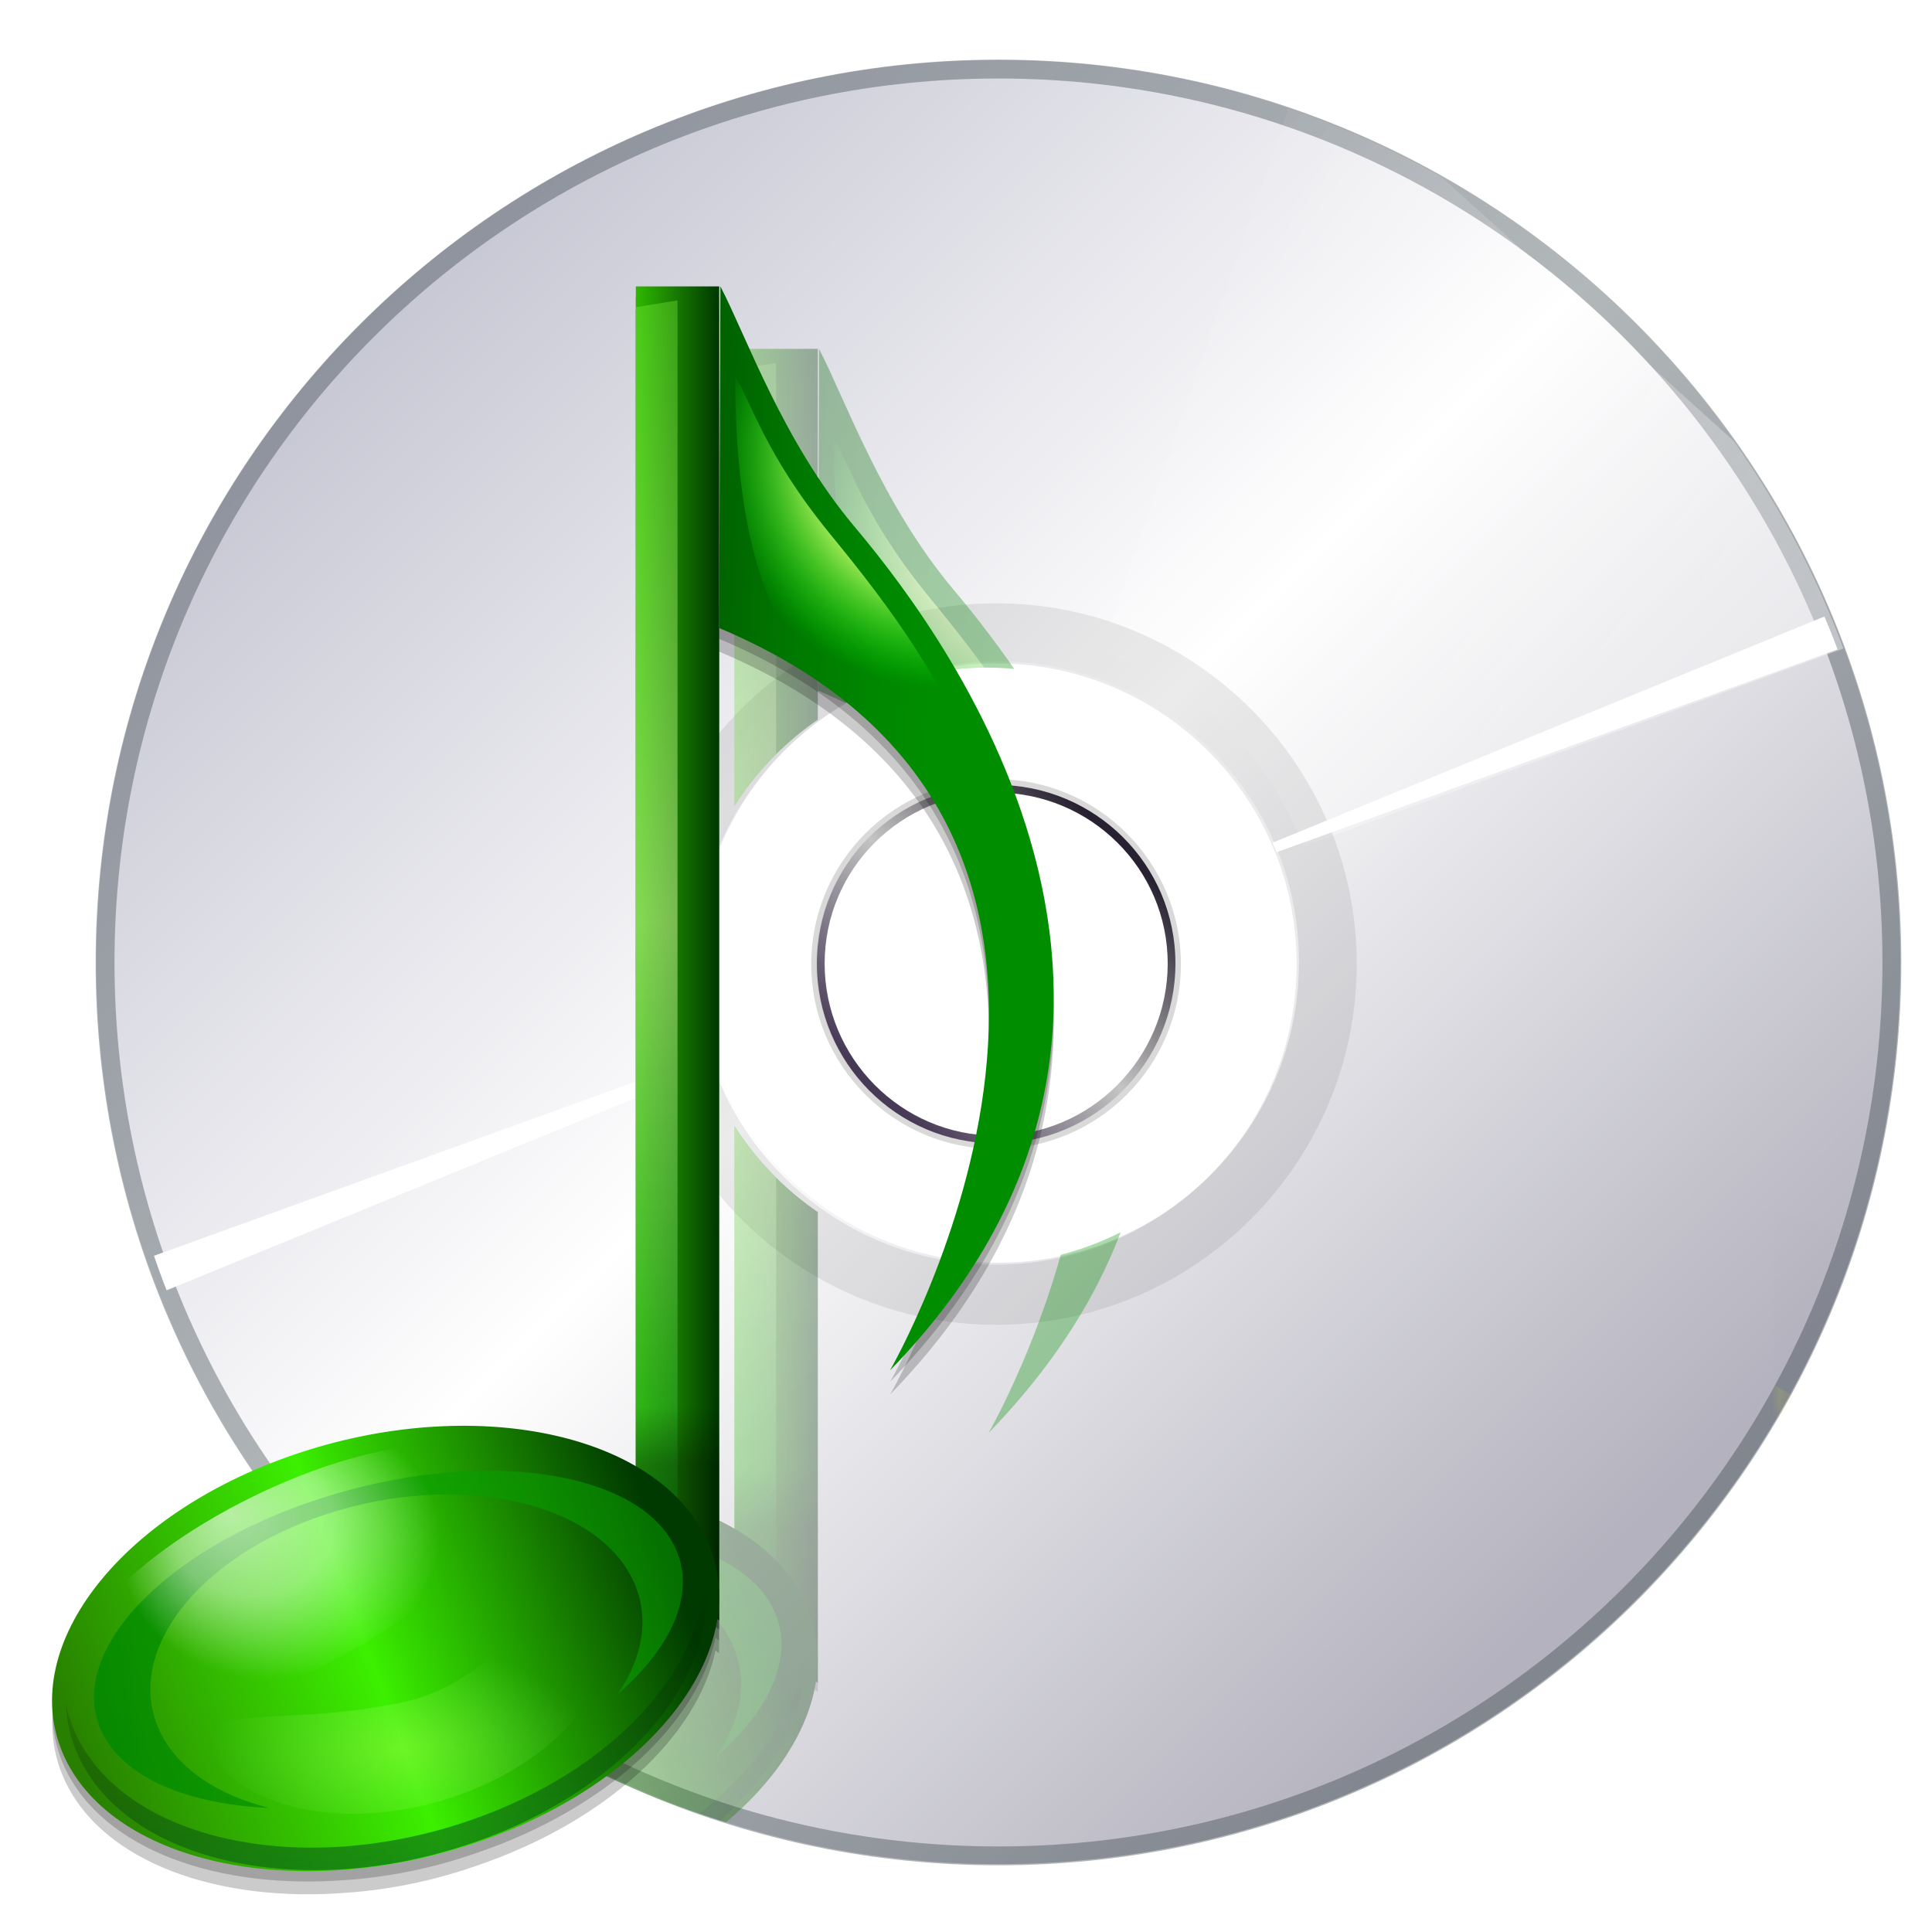 <?xml version="1.0" encoding="UTF-8" standalone="no"?>
<!-- Generator: Adobe Illustrator 12.0.0, SVG Export Plug-In . SVG Version: 6.00 Build 51448)  -->

<svg
   xmlns:ns="http://ns.adobe.com/SaveForWeb/1.0/"
   xmlns:dc="http://purl.org/dc/elements/1.1/"
   xmlns:cc="http://creativecommons.org/ns#"
   xmlns:rdf="http://www.w3.org/1999/02/22-rdf-syntax-ns#"
   xmlns:svg="http://www.w3.org/2000/svg"
   xmlns="http://www.w3.org/2000/svg"
   xmlns:xlink="http://www.w3.org/1999/xlink"
   xmlns:sodipodi="http://sodipodi.sourceforge.net/DTD/sodipodi-0.dtd"
   xmlns:inkscape="http://www.inkscape.org/namespaces/inkscape"
   version="1.0"
   id="Livello_1"
   width="128"
   height="128"
   viewBox="100.873 -104.477 263.043 263.042"
   overflow="visible"
   enable-background="new 100.873 -104.477 263.043 263.042"
   xml:space="preserve"
   sodipodi:version="0.32"
   inkscape:version="0.47pre3 r22311"
   sodipodi:docname="media-optical-audio.svgz"
   inkscape:output_extension="org.inkscape.output.svgz.inkscape"
   style="overflow:visible"
   inkscape:export-filename="/home/pinheiro/pics/oxygen-icons/scalable/devices/media-optical-audio.png"
   inkscape:export-xdpi="45"
   inkscape:export-ydpi="45"><defs
   id="defs82"><radialGradient
     gradientUnits="userSpaceOnUse"
     r="120"
     cy="27.301"
     cx="232.5"
     id="radialGradient2810">
	<stop
   id="stop2812"
   style="stop-color:#c2c2d0;stop-opacity:1;"
   offset="0" /><stop
   offset="0.5"
   style="stop-color:#ffffff;stop-opacity:1;"
   id="stop2816" />
	<stop
   id="stop2820"
   style="stop-color:#b3b2be;stop-opacity:1;"
   offset="1" />
</radialGradient><filter
     id="filter6448"
     inkscape:collect="always"><feGaussianBlur
       id="feGaussianBlur6450"
       stdDeviation="0.37"
       inkscape:collect="always" /></filter><linearGradient
     y2="49"
     x2="48.117"
     y1="49"
     x1="40.117"
     gradientTransform="matrix(0.485,0,0,0.631,44.549,20)"
     gradientUnits="userSpaceOnUse"
     id="linearGradient3914"
     xlink:href="#radialGradient4397"
     inkscape:collect="always" /><linearGradient
     y2="19.95"
     x2="52.913"
     y1="8.616"
     x1="62.246"
     gradientUnits="userSpaceOnUse"
     id="XMLID_13_"><stop
       id="stop88"
       style="stop-color:#000000;stop-opacity:1;"
       offset="0" /><stop
       id="stop104"
       style="stop-color:#000000;stop-opacity:0;"
       offset="1" /></linearGradient><linearGradient
     y2="49"
     x2="48.117"
     y1="49"
     x1="40.117"
     gradientUnits="userSpaceOnUse"
     id="linearGradient4683"><stop
       id="stop16"
       style="stop-color:#008e00;stop-opacity:1;"
       offset="0" /><stop
       id="stop18"
       style="stop-color:#008700"
       offset="0.229" /><stop
       id="stop20"
       style="stop-color:#007800"
       offset="0.513" /><stop
       id="stop22"
       style="stop-color:#005F00"
       offset="0.823" /><stop
       id="stop24"
       style="stop-color:#004D00"
       offset="1" /></linearGradient><linearGradient
     id="linearGradient4390"><stop
       id="stop4392"
       offset="0"
       style="stop-color:#00a208;stop-opacity:1;" /><stop
       style="stop-color:#dfffa8;stop-opacity:1;"
       offset="0.5"
       id="stop4398" /><stop
       id="stop4394"
       offset="1"
       style="stop-color:#8aff47;stop-opacity:0.633;" /></linearGradient><filter
     id="filter5551"
     height="1.025"
     y="-0.012"
     width="2.118"
     x="-0.559"
     inkscape:collect="always"><feGaussianBlur
       id="feGaussianBlur5553"
       stdDeviation="0.466"
       inkscape:collect="always" /></filter><radialGradient
     style="fill-opacity:1.0;fill:url(#linearGradient6728)"
     gradientUnits="userSpaceOnUse"
     r="25.195"
     cy="100"
     cx="23.784"
     id="XMLID_10_"><stop
       id="stop35"
       style="stop-color:#287f00;stop-opacity:1;"
       offset="0" /><stop
       offset="0.5"
       style="stop-color:#3cf000;stop-opacity:1;"
       id="stop9094" /><stop
       id="stop43"
       style="stop-color:#003a00;stop-opacity:1;"
       offset="1" /></radialGradient><linearGradient
     id="linearGradient4540"><stop
       id="stop4542"
       offset="0"
       style="stop-color:#008800;stop-opacity:1;" /><stop
       id="stop4544"
       offset="1"
       style="stop-color:#0aa800;stop-opacity:0.608;" /></linearGradient><filter
     id="filter6116"
     height="1.355"
     y="-0.178"
     width="1.245"
     x="-0.123"
     inkscape:collect="always"><feGaussianBlur
       id="feGaussianBlur6118"
       stdDeviation="2.037"
       inkscape:collect="always" /></filter><radialGradient
     id="radialGradient4531"
     cx="19.784"
     cy="94"
     r="14"
     fx="17.117"
     fy="88.667"
     gradientUnits="userSpaceOnUse"><stop
       offset="0"
       style="stop-color:#ffffff;stop-opacity:1;"
       id="stop4533" /><stop
       id="stop4537"
       style="stop-color:#ffffff;stop-opacity:0.709;"
       offset="0.5" /><stop
       offset="1"
       style="stop-color:#ffffff;stop-opacity:0;"
       id="stop4535" /></radialGradient><filter
     id="filter5558"
     inkscape:collect="always"><feGaussianBlur
       id="feGaussianBlur5560"
       stdDeviation="0.61"
       inkscape:collect="always" /></filter><linearGradient
     id="linearGradient2848"><stop
       id="stop2850"
       offset="0"
       style="stop-color:#c3ff6a;stop-opacity:1;" /><stop
       id="stop2852"
       offset="1"
       style="stop-color:#a6ff88;stop-opacity:0;" /></linearGradient><filter
     id="filter2844"
     height="1.278"
     y="-0.139"
     width="1.147"
     x="-0.073"
     inkscape:collect="always"><feGaussianBlur
       id="feGaussianBlur2846"
       stdDeviation="0.732"
       inkscape:collect="always" /></filter><linearGradient
     id="linearGradient5332"
     gradientUnits="userSpaceOnUse"
     x1="62.246"
     y1="8.616"
     x2="52.913"
     y2="19.95"><stop
       offset="0"
       style="stop-color:#000000;stop-opacity:0;"
       id="stop5334" /><stop
       offset="1"
       style="stop-color:#07631a;stop-opacity:1;"
       id="stop5336" /></linearGradient><filter
     id="filter3619"
     inkscape:collect="always"><feGaussianBlur
       id="feGaussianBlur3621"
       stdDeviation="0.699"
       inkscape:collect="always" /></filter><radialGradient
     id="radialGradient4397"
     cx="23.784"
     cy="100"
     r="25.195"
     gradientUnits="userSpaceOnUse"
     style="fill-opacity:1.0;fill:url(#linearGradient6728)"><stop
       id="stop4401"
       style="stop-color:#2eb800;stop-opacity:1;"
       offset="0" /><stop
       offset="1"
       style="stop-color:#003a00;stop-opacity:1;"
       id="stop4403" /></radialGradient><radialGradient
     gradientUnits="userSpaceOnUse"
     id="XMLID_14_"
     r="26.416"
     cy="18.09"
     cx="54.212"><stop
       id="stop74"
       offset="0.331"
       style="stop-color:#f0ff80;stop-opacity:1" /><stop
       id="stop3926"
       offset="0.674"
       style="stop-color:#00ff00;stop-opacity:0;" /></radialGradient><linearGradient
     gradientTransform="matrix(0.674,0,0,0.688,42.397,15.074)"
     y2="31.296"
     x2="32.584"
     y1="32.58"
     x1="54.103"
     gradientUnits="userSpaceOnUse"
     id="linearGradient3894"
     xlink:href="#linearGradient4683"
     inkscape:collect="always" /><linearGradient
     inkscape:collect="always"
     xlink:href="#linearGradient4390"
     id="linearGradient4846"
     gradientUnits="userSpaceOnUse"
     x1="44.143"
     y1="3.493"
     x2="44.143"
     y2="94.157" /><linearGradient
     inkscape:collect="always"
     xlink:href="#XMLID_13_"
     id="linearGradient4848"
     gradientUnits="userSpaceOnUse"
     gradientTransform="matrix(0.5,0,0,0.599,43.941,23.614)"
     x1="44.117"
     y1="88.249"
     x2="44.117"
     y2="83.653" /><linearGradient
     inkscape:collect="always"
     xlink:href="#XMLID_10_"
     id="linearGradient4850"
     gradientUnits="userSpaceOnUse"
     gradientTransform="matrix(0.643,0,0,0.543,37.044,32.23)"
     x1="0.117"
     y1="101"
     x2="43.927"
     y2="92.5" /><linearGradient
     inkscape:collect="always"
     xlink:href="#linearGradient4540"
     id="linearGradient4852"
     gradientUnits="userSpaceOnUse"
     x1="3.989"
     y1="100.013"
     x2="43.874"
     y2="100.013" /><radialGradient
     inkscape:collect="always"
     xlink:href="#radialGradient4531"
     id="radialGradient4854"
     gradientUnits="userSpaceOnUse"
     gradientTransform="matrix(0.686,-0.279,0.261,0.683,-0.067,33.863)"
     cx="22.502"
     cy="91.357"
     fx="19.835"
     fy="86.024"
     r="14" /><radialGradient
     inkscape:collect="always"
     xlink:href="#linearGradient2848"
     id="radialGradient4856"
     gradientUnits="userSpaceOnUse"
     gradientTransform="matrix(1,-0.026,0.014,0.527,18.168,52.583)"
     cx="27.127"
     cy="113.894"
     fx="27.127"
     fy="113.894"
     r="11.99" /><linearGradient
     inkscape:collect="always"
     xlink:href="#linearGradient5332"
     id="linearGradient4858"
     gradientUnits="userSpaceOnUse"
     gradientTransform="matrix(1,0,0,-1,39.758,128)"
     x1="22.025"
     y1="29.212"
     x2="21.786"
     y2="7.973" /><radialGradient
     inkscape:collect="always"
     xlink:href="#XMLID_14_"
     id="radialGradient4860"
     gradientUnits="userSpaceOnUse"
     gradientTransform="matrix(0.624,0,0,0.624,45.032,16.88)"
     cx="54.212"
     cy="18.09"
     r="26.416" /><filter
     inkscape:collect="always"
     id="filter3736"><feGaussianBlur
       inkscape:collect="always"
       stdDeviation="0.949"
       id="feGaussianBlur3738" /></filter><filter
     inkscape:collect="always"
     id="filter3740"><feGaussianBlur
       inkscape:collect="always"
       stdDeviation="0.949"
       id="feGaussianBlur3742" /></filter><clipPath
     clipPathUnits="userSpaceOnUse"
     id="clipPath3750"><path
       style="fill:url(#linearGradient3754);fill-opacity:1"
       id="path3752"
       d="m 232.394,-96.257 c -68.097,0 -123.301,55.204 -123.301,123.301 0,68.097 55.204,123.301 123.301,123.301 68.097,0 123.301,-55.205 123.301,-123.301 0,-68.096 -55.204,-123.301 -123.301,-123.301 z m 0,164.402 c -22.699,0 -41.1,-18.402 -41.1,-41.1 0,-22.699 18.402,-41.1 41.1,-41.1 22.7,0 41.1,18.402 41.1,41.1 0,22.699 -18.401,41.1 -41.1,41.1 z" /></clipPath><linearGradient
     inkscape:collect="always"
     xlink:href="#radialGradient2810"
     id="linearGradient3754"
     gradientUnits="userSpaceOnUse"
     gradientTransform="translate(0,41.1)"
     x1="137.816"
     y1="-108.635"
     x2="314.595"
     y2="68.144" /><filter
     height="1.563"
     y="-0.281"
     width="1.279"
     x="-0.139"
     id="filter4330"
     inkscape:collect="always"><feGaussianBlur
       id="feGaussianBlur4332"
       stdDeviation="3.48"
       inkscape:collect="always" /></filter><filter
     id="filter4236"
     inkscape:collect="always"><feGaussianBlur
       id="feGaussianBlur4238"
       stdDeviation="0.479"
       inkscape:collect="always" /></filter><filter
     id="filter4171"
     inkscape:collect="always"><feGaussianBlur
       id="feGaussianBlur4173"
       stdDeviation="0.843"
       inkscape:collect="always" /></filter><filter
     id="filter4155"
     inkscape:collect="always"><feGaussianBlur
       id="feGaussianBlur4157"
       stdDeviation="0.928"
       inkscape:collect="always" /></filter><mask
     id="mask3853"
     maskUnits="userSpaceOnUse"><path
       id="path3855"
       d="m -115.097,-75.001 c -56.832,0 -102.88,46.112 -102.88,102.944 0,56.832 46.047,102.88 102.88,102.88 56.832,0 102.944,-46.047 102.944,-102.88 0,-56.832 -46.112,-102.944 -102.944,-102.944 z m 0,68.586 c 18.953,0 34.357,15.405 34.357,34.357 0,18.953 -15.405,34.293 -34.357,34.293 -18.953,0 -34.293,-15.34 -34.293,-34.293 0,-18.953 15.34,-34.357 34.293,-34.357 z"
       style="fill:url(#radialGradient3857);fill-opacity:1;stroke:none" /></mask><radialGradient
     r="102.912"
     fy="89.562"
     fx="-79.102"
     cy="27.911"
     cx="-115.065"
     gradientTransform="translate(0,2.5765196e-6)"
     gradientUnits="userSpaceOnUse"
     id="radialGradient3857"
     xlink:href="#linearGradient3796"
     inkscape:collect="always" /><filter
     id="filter3748"
     inkscape:collect="always"><feGaussianBlur
       id="feGaussianBlur3750"
       stdDeviation="1.416"
       inkscape:collect="always" /></filter><filter
     height="1.261"
     y="-0.13"
     width="1.163"
     x="-0.082"
     id="filter3732"
     inkscape:collect="always"><feGaussianBlur
       id="feGaussianBlur3734"
       stdDeviation="2.343"
       inkscape:collect="always" /></filter><filter
     id="filter5172-3"
     inkscape:collect="always"><feGaussianBlur
       id="feGaussianBlur5174-1"
       stdDeviation="2.441"
       inkscape:collect="always" /></filter><filter
     id="filter4199-8"
     inkscape:collect="always"><feGaussianBlur
       id="feGaussianBlur4201-4"
       stdDeviation="2.448"
       inkscape:collect="always" /></filter><linearGradient
     y2="1.588"
     x2="201.857"
     y1="53.012"
     x1="263.143"
     gradientTransform="matrix(0.966,0,0,0.967,580.094,1.686)"
     gradientUnits="userSpaceOnUse"
     id="linearGradient2857-3"
     xlink:href="#XMLID_16_-4"
     inkscape:collect="always" /><linearGradient
     y2="10.338"
     x2="215.537"
     y1="44.263"
     x1="249.462"
     gradientTransform="matrix(1.046,0,0,1.046,581.805,1.18)"
     gradientUnits="userSpaceOnUse"
     id="linearGradient2839-4"
     xlink:href="#XMLID_15_-4"
     inkscape:collect="always" /><linearGradient
     id="linearGradient2797-3"><stop
       id="stop2799-7"
       offset="0"
       style="stop-color:#ffffff;stop-opacity:1;" /><stop
       id="stop2801-4"
       offset="1"
       style="stop-color:#ffffff;stop-opacity:0;" /></linearGradient><linearGradient
     id="linearGradient3667"><stop
       id="stop3669"
       offset="0"
       style="stop-color:#473a56;stop-opacity:1;" /><stop
       style="stop-color:#c4c4c4;stop-opacity:1;"
       offset="0.5"
       id="stop3675" /><stop
       id="stop3671"
       offset="1"
       style="stop-color:#282131;stop-opacity:1;" /></linearGradient><linearGradient
     id="linearGradient3796"><stop
       id="stop3798"
       offset="0"
       style="stop-color:#ffffff;stop-opacity:1;" /><stop
       id="stop3800"
       offset="1"
       style="stop-color:#ffffff;stop-opacity:0.661;" /></linearGradient><linearGradient
     id="linearGradient4240"><stop
       id="stop4242"
       offset="0"
       style="stop-color:#ee00dd;stop-opacity:1;" /><stop
       style="stop-color:#aaee00;stop-opacity:1;"
       offset="0.5"
       id="stop4248" /><stop
       id="stop4244"
       offset="1"
       style="stop-color:#8d0083;stop-opacity:1;" /></linearGradient><linearGradient
     id="linearGradient4250"><stop
       id="stop4252"
       offset="0"
       style="stop-color:#00e0e0;stop-opacity:1;" /><stop
       style="stop-color:#e0d800;stop-opacity:1;"
       offset="0.5"
       id="stop4258" /><stop
       id="stop4260"
       offset="0.75"
       style="stop-color:#00dcd1;stop-opacity:1;" /><stop
       id="stop4254"
       offset="1"
       style="stop-color:#e000b4;stop-opacity:1;" /></linearGradient><filter
     inkscape:collect="always"
     id="filter5730"
     x="-0.084"
     width="1.168"
     y="-0.105"
     height="1.209"><feGaussianBlur
       inkscape:collect="always"
       stdDeviation="2.628"
       id="feGaussianBlur5732" /></filter><filter
     inkscape:collect="always"
     id="filter5734"><feGaussianBlur
       inkscape:collect="always"
       stdDeviation="1.521"
       id="feGaussianBlur5736" /></filter><linearGradient
     inkscape:collect="always"
     xlink:href="#radialGradient2810"
     id="linearGradient5942"
     gradientUnits="userSpaceOnUse"
     gradientTransform="matrix(1.448,0,0,1.448,223.282,27.809)"
     x1="137.816"
     y1="-108.635"
     x2="314.595"
     y2="68.144" /><linearGradient
     inkscape:collect="always"
     xlink:href="#linearGradient2797-3"
     id="linearGradient5944"
     gradientUnits="userSpaceOnUse"
     x1="109.967"
     y1="88.016"
     x2="232"
     y2="88.016" /><linearGradient
     inkscape:collect="always"
     xlink:href="#linearGradient2797-3"
     id="linearGradient5946"
     gradientUnits="userSpaceOnUse"
     x1="356.386"
     y1="27"
     x2="232"
     y2="-65.195" /><linearGradient
     inkscape:collect="always"
     xlink:href="#linearGradient2797-3"
     id="linearGradient5948"
     gradientUnits="userSpaceOnUse"
     x1="356.386"
     y1="27"
     x2="232"
     y2="-65.195" /><linearGradient
     inkscape:collect="always"
     xlink:href="#linearGradient4240"
     id="linearGradient5952"
     gradientUnits="userSpaceOnUse"
     x1="-123.724"
     y1="54.821"
     x2="-120.189"
     y2="49.727" /><linearGradient
     inkscape:collect="always"
     xlink:href="#linearGradient4250"
     id="linearGradient5954"
     gradientUnits="userSpaceOnUse"
     x1="-127.2"
     y1="58.165"
     x2="-122.627"
     y2="53.25" /><linearGradient
     inkscape:collect="always"
     xlink:href="#radialGradient4397"
     id="linearGradient5975"
     gradientUnits="userSpaceOnUse"
     gradientTransform="matrix(0.485,0,0,0.631,44.549,20)"
     x1="40.117"
     y1="49"
     x2="48.117"
     y2="49" /><linearGradient
     inkscape:collect="always"
     xlink:href="#linearGradient4390"
     id="linearGradient5977"
     gradientUnits="userSpaceOnUse"
     x1="44.143"
     y1="3.493"
     x2="44.143"
     y2="94.157" /><linearGradient
     inkscape:collect="always"
     xlink:href="#XMLID_13_"
     id="linearGradient5979"
     gradientUnits="userSpaceOnUse"
     gradientTransform="matrix(0.5,0,0,0.599,43.941,23.614)"
     x1="44.117"
     y1="88.249"
     x2="44.117"
     y2="83.653" /><linearGradient
     inkscape:collect="always"
     xlink:href="#XMLID_10_"
     id="linearGradient5981"
     gradientUnits="userSpaceOnUse"
     gradientTransform="matrix(0.643,0,0,0.543,37.044,32.23)"
     x1="0.117"
     y1="101"
     x2="43.927"
     y2="92.5" /><linearGradient
     inkscape:collect="always"
     xlink:href="#linearGradient4540"
     id="linearGradient5983"
     gradientUnits="userSpaceOnUse"
     x1="3.989"
     y1="100.013"
     x2="43.874"
     y2="100.013" /><radialGradient
     inkscape:collect="always"
     xlink:href="#radialGradient4531"
     id="radialGradient5985"
     gradientUnits="userSpaceOnUse"
     gradientTransform="matrix(0.686,-0.279,0.261,0.683,-0.067,33.863)"
     cx="22.502"
     cy="91.357"
     fx="19.835"
     fy="86.024"
     r="14" /><radialGradient
     inkscape:collect="always"
     xlink:href="#linearGradient2848"
     id="radialGradient5987"
     gradientUnits="userSpaceOnUse"
     gradientTransform="matrix(1,-0.026,0.014,0.527,18.168,52.583)"
     cx="27.127"
     cy="113.894"
     fx="27.127"
     fy="113.894"
     r="11.99" /><linearGradient
     inkscape:collect="always"
     xlink:href="#linearGradient5332"
     id="linearGradient5989"
     gradientUnits="userSpaceOnUse"
     gradientTransform="matrix(1,0,0,-1,39.758,128)"
     x1="22.025"
     y1="29.212"
     x2="21.786"
     y2="7.973" /><linearGradient
     inkscape:collect="always"
     xlink:href="#linearGradient4683"
     id="linearGradient5991"
     gradientUnits="userSpaceOnUse"
     gradientTransform="matrix(0.674,0,0,0.688,42.397,15.074)"
     x1="54.103"
     y1="32.58"
     x2="32.584"
     y2="31.296" /><radialGradient
     inkscape:collect="always"
     xlink:href="#XMLID_14_"
     id="radialGradient5993"
     gradientUnits="userSpaceOnUse"
     gradientTransform="matrix(0.624,0,0,0.624,45.032,16.88)"
     cx="54.212"
     cy="18.09"
     r="26.416" /><clipPath
     clipPathUnits="userSpaceOnUse"
     id="clipPath5995"><path
       style="fill:url(#linearGradient5999);fill-opacity:1"
       id="path5997"
       d="m -353.545,-211.388 c -63.961,0 -115.812,51.851 -115.812,115.812 0,63.961 51.851,115.812 115.812,115.812 63.961,0 115.812,-51.852 115.812,-115.812 0,-63.96 -51.851,-115.812 -115.812,-115.812 z m 0,154.416 c -21.32,0 -38.604,-17.284 -38.604,-38.604 0,-21.32 17.284,-38.604 38.604,-38.604 21.321,0 38.604,17.284 38.604,38.604 0,21.32 -17.283,38.604 -38.604,38.604 z" /></clipPath><linearGradient
     inkscape:collect="always"
     xlink:href="#radialGradient2810"
     id="linearGradient5999"
     gradientUnits="userSpaceOnUse"
     gradientTransform="matrix(0.939,0,0,0.939,-571.823,-82.374)"
     x1="137.816"
     y1="-108.635"
     x2="314.595"
     y2="68.144" /><filter
     inkscape:collect="always"
     id="filter6005"><feGaussianBlur
       inkscape:collect="always"
       stdDeviation="2.031"
       id="feGaussianBlur6007" /></filter><filter
     inkscape:collect="always"
     id="filter4154"><feGaussianBlur
       inkscape:collect="always"
       stdDeviation="0.395"
       id="feGaussianBlur4156" /></filter><filter
     inkscape:collect="always"
     id="filter4168"><feGaussianBlur
       inkscape:collect="always"
       stdDeviation="0.988"
       id="feGaussianBlur4170" /></filter><linearGradient
     inkscape:collect="always"
     xlink:href="#linearGradient4250"
     id="linearGradient4231"
     gradientUnits="userSpaceOnUse"
     x1="-127.2"
     y1="58.165"
     x2="-122.627"
     y2="53.25" /><linearGradient
     inkscape:collect="always"
     xlink:href="#linearGradient3667"
     id="linearGradient4260"
     gradientUnits="userSpaceOnUse"
     gradientTransform="matrix(0.664,0,0,0.664,80.137,13.354)"
     x1="218.454"
     y1="53.338"
     x2="246.255"
     y2="25.537" /></defs><sodipodi:namedview
   inkscape:window-height="684"
   inkscape:window-width="1120"
   inkscape:pageshadow="2"
   inkscape:pageopacity="0.0"
   guidetolerance="10.0"
   gridtolerance="10.0"
   objecttolerance="10.0"
   borderopacity="1.0"
   bordercolor="#666666"
   pagecolor="#ffffff"
   id="base"
   inkscape:zoom="2.8284271"
   inkscape:cx="-2.9780441"
   inkscape:cy="50.481841"
   inkscape:window-x="0"
   inkscape:window-y="0"
   inkscape:current-layer="Livello_1"
   width="128px"
   height="128px"
   showgrid="true"
   showborder="true"
   showguides="true"
   inkscape:guide-bbox="true"
   borderlayer="true"
   inkscape:window-maximized="0"><inkscape:grid
     id="GridFromPre046Settings"
     type="xygrid"
     originx="0px"
     originy="0px"
     spacingx="4px"
     spacingy="4px"
     color="#0000ff"
     empcolor="#0000ff"
     opacity="0.2"
     empopacity="0.4"
     empspacing="2"
     visible="true"
     enabled="true" /></sodipodi:namedview>
<filter
   id="AI_Sfocatura_4">
	<feGaussianBlur
   stdDeviation="4"
   id="feGaussianBlur6" />
</filter>

<radialGradient
   id="XMLID_11_"
   cx="232.5"
   cy="27.301"
   r="120"
   gradientUnits="userSpaceOnUse">
	<stop
   offset="0"
   style="stop-color:#d0bfff;stop-opacity:1;"
   id="stop11" /><stop
   id="stop2806"
   style="stop-color:#efeeef;stop-opacity:1;"
   offset="0.399" /><stop
   id="stop2804"
   style="stop-color:#ffffff;stop-opacity:1;"
   offset="0.5" /><stop
   offset="0.75"
   style="stop-color:#efeeef;stop-opacity:1;"
   id="stop2808" />
	<stop
   offset="1"
   style="stop-color:#d0bfff;stop-opacity:1;"
   id="stop13" />
</radialGradient>



<linearGradient
   id="XMLID_15_"
   gradientUnits="userSpaceOnUse"
   x1="249.462"
   y1="44.263"
   x2="215.537"
   y2="10.338"
   xlink:href="#XMLID_16_"
   spreadMethod="pad">
	<stop
   offset="0.3"
   style="stop-color:#ffffff;stop-opacity:0;"
   id="stop38" />
	<stop
   offset="0.497"
   style="stop-color:#FFFFFF"
   id="stop40" />
	<stop
   offset="0.7"
   style="stop-color:#ffffff;stop-opacity:0;"
   id="stop42" />
</linearGradient>



<linearGradient
   id="XMLID_16_"
   gradientUnits="userSpaceOnUse"
   x1="263.143"
   y1="53.012"
   x2="201.857"
   y2="1.588">
	<stop
   offset="0.3"
   style="stop-color:#ffffff;stop-opacity:0;"
   id="stop51" />
	<stop
   offset="0.497"
   style="stop-color:#FFFFFF"
   id="stop53" />
	<stop
   offset="0.7"
   style="stop-color:#ffffff;stop-opacity:0;"
   id="stop55" />
</linearGradient>




<g
   id="g5690"
   transform="matrix(0.688,0,0,0.688,-148.305,21.378)"><path
     style="opacity:0.5;fill:#ffffff"
     id="path48-2"
     d="m 559.293,-79.371 c -48.156,0 -87.196,39.05 -87.196,87.219 0,48.169 39.04,87.219 87.196,87.219 48.159,0 87.197,-39.05 87.197,-87.219 0,-48.169 -39.038,-87.219 -87.197,-87.219 z m 0,122.107 c -19.264,0 -34.879,-15.619 -34.879,-34.888 0,-19.267 15.615,-34.888 34.879,-34.888 19.264,0 34.879,15.621 34.879,34.888 0,19.269 -15.615,34.888 -34.879,34.888 z" /><path
     style="fill:url(#linearGradient5942);fill-opacity:1"
     id="path15-7"
     d="m 559.734,-171.052 c -98.589,0 -178.511,79.922 -178.511,178.511 0,98.589 79.922,178.511 178.511,178.511 98.589,0 178.511,-79.924 178.511,-178.511 0,-98.587 -79.922,-178.511 -178.511,-178.511 z m 0,238.015 c -32.862,0 -59.504,-26.641 -59.504,-59.504 0,-32.862 26.641,-59.504 59.504,-59.504 32.864,0 59.504,26.641 59.504,59.504 0,32.862 -26.64,59.504 -59.504,59.504 z" /><path
     sodipodi:type="inkscape:offset"
     inkscape:radius="0.2107439"
     inkscape:original="M 232.40625 -75.21875 C 175.55707 -75.21875 129.46875 -29.13042 129.46875 27.71875 C 129.46875 84.567917 175.55707 130.65625 232.40625 130.65625 C 289.25542 130.65625 335.34375 84.567061 335.34375 27.71875 C 335.34375 -29.129564 289.25542 -75.21875 232.40625 -75.21875 z M 232.40625 -73.5 C 288.3083 -73.5 333.625 -28.183297 333.625 27.71875 C 333.625 83.619912 288.3083 128.9375 232.40625 128.9375 C 176.5042 128.9375 131.1875 83.619915 131.1875 27.71875 C 131.1875 -28.183298 176.5042 -73.5 232.40625 -73.5 z "
     style="fill:#2b383d;fill-opacity:0.36"
     id="path4765"
     d="m 232.406,-75.438 c -56.963,0 -103.156,46.193 -103.156,103.156 0,56.963 46.193,103.156 103.156,103.156 56.963,0 103.156,-46.194 103.156,-103.156 0,-56.962 -46.193,-103.156 -103.156,-103.156 z m 0,2.156 c 55.788,0 101,45.212 101,101 0,55.787 -45.212,101 -101,101 -55.788,0 -101,-45.213 -101,-101 0,-55.788 45.212,-101 101,-101 z"
     transform="matrix(1.732,0,0,1.732,157.242,-40.471)" /><path
     style="opacity:0.5;fill:url(#linearGradient2857-3)"
     id="path57-7"
     d="m 559.293,-51.645 c -32.848,0 -59.477,26.636 -59.477,59.493 0,32.856 26.629,59.493 59.477,59.493 32.849,0 59.477,-26.636 59.477,-59.493 0,-32.856 -26.628,-59.493 -59.477,-59.493 z m 0,95.188 c -19.678,0 -35.686,-16.014 -35.686,-35.696 0,-19.682 16.008,-35.696 35.686,-35.696 19.677,0 35.686,16.012 35.686,35.696 0,19.683 -16.01,35.696 -35.686,35.696 z" /><g
     transform="matrix(1.487,0,0,1.487,213.938,-33.114)"
     style="opacity:0.6"
     id="g61-2">
	<defs
   id="defs63-2"><path
     style="opacity:0.8"
     d="m 232.5,-92.699 c -66.274,0 -120,53.726 -120,120 0,66.274 53.726,120 120,120 66.274,0 120,-53.727 120,-120 0,-66.273 -53.726,-120 -120,-120 z m 0,163.44 c -23.991,0 -43.44,-19.449 -43.44,-43.44 0,-23.99 19.449,-43.439 43.44,-43.439 23.992,0 43.439,19.449 43.439,43.439 0,23.991 -19.447,43.44 -43.439,43.44 z"
     id="XMLID_9_-6" /></defs>
	<clipPath
   id="XMLID_17_-1">
		<use
   height="263.042"
   width="263.043"
   y="0"
   x="0"
   id="use67-0"
   xlink:href="#XMLID_9_-6" />
	</clipPath>
	<g
   id="g69-6"
   clip-path="url(#XMLID_17_-1)">
		<g
   style="opacity:0.9;fill:url(#linearGradient5944);fill-opacity:1;filter:url(#filter5172-3)"
   id="g71-1">
			
		</g>
		<g
   style="opacity:0.8;fill:url(#linearGradient5948);fill-opacity:1;filter:url(#filter4199-8)"
   id="g75-9">
			<path
   sodipodi:nodetypes="cccc"
   id="polygon77-4"
   d="M 356.386,-18.607 232,27 l 41.595,-120.379 82.791,74.772 z"
   style="fill:url(#linearGradient5946);fill-opacity:1" />
		</g>
	</g>
</g><path
     style="fill:none;stroke:#d0d0d0;stroke-width:1.785;stroke-miterlimit:4;stroke-opacity:1;stroke-dasharray:none"
     id="path59-9"
     d="m 559.293,-27.848 c -19.678,0 -35.686,16.012 -35.686,35.696 0,19.683 16.008,35.696 35.686,35.696 19.677,0 35.686,-16.014 35.686,-35.696 0,-19.682 -16.01,-35.696 -35.686,-35.696 z" /><path
     sodipodi:type="inkscape:offset"
     inkscape:radius="-3.9436119"
     inkscape:original="M 559.28125 -42.90625 C 531.30573 -42.90625 508.5625 -20.139059 508.5625 7.84375 C 508.5625 35.826585 531.30573 58.59375 559.28125 58.59375 C 587.25471 58.59375 610.03125 35.824466 610.03125 7.84375 C 610.03125 -20.136942 587.25471 -42.90625 559.28125 -42.90625 z M 559.28125 -25.96875 C 577.96193 -25.96875 593.125 -10.839643 593.125 7.84375 C 593.125 26.529286 577.96193 41.6875 559.28125 41.6875 C 540.60059 41.6875 525.46875 26.529286 525.46875 7.84375 C 525.46875 -10.839643 540.60059 -25.96875 559.28125 -25.96875 z "
     style="opacity:0.2;fill:#ffffff"
     id="path4264"
     d="m 559.281,-38.969 c -25.836,0 -46.781,20.966 -46.781,46.812 0,25.846 20.945,46.812 46.781,46.812 25.834,0 46.812,-20.972 46.812,-46.812 0,-25.841 -20.979,-46.812 -46.812,-46.812 z m 0,9.062 c 20.81,0 37.781,16.933 37.781,37.75 0,20.819 -16.967,37.781 -37.781,37.781 -20.814,0 -37.75,-16.967 -37.75,-37.781 0,-20.813 16.94,-37.75 37.75,-37.75 z"
     transform="matrix(0.939,0,0,0.939,33.965,0.476)" /><path
     sodipodi:type="inkscape:offset"
     inkscape:radius="-4.552155"
     inkscape:original="M 559.28125 -42.90625 C 531.30573 -42.90625 508.5625 -20.139059 508.5625 7.84375 C 508.5625 35.826585 531.30573 58.59375 559.28125 58.59375 C 587.25471 58.59375 610.03125 35.824466 610.03125 7.84375 C 610.03125 -20.136942 587.25471 -42.90625 559.28125 -42.90625 z M 559.28125 -25.96875 C 577.96193 -25.96875 593.125 -10.839643 593.125 7.84375 C 593.125 26.529286 577.96193 41.6875 559.28125 41.6875 C 540.60059 41.6875 525.46875 26.529286 525.46875 7.84375 C 525.46875 -10.839643 540.60059 -25.96875 559.28125 -25.96875 z "
     style="opacity:0.5;fill:url(#linearGradient2839-4);fill-opacity:1"
     id="path4262"
     d="m 559.281,-38.344 c -25.506,0 -46.156,20.671 -46.156,46.188 0,25.516 20.651,46.188 46.156,46.188 25.503,0 46.188,-20.677 46.188,-46.188 0,-25.51 -20.684,-46.188 -46.188,-46.188 z m 0,7.812 c 21.138,0 38.406,17.229 38.406,38.375 0,21.148 -17.263,38.406 -38.406,38.406 -21.143,0 -38.375,-17.263 -38.375,-38.406 0,-21.141 17.237,-38.375 38.375,-38.375 z"
     transform="matrix(0.924,0,0,0.924,42.521,0.596)" /><path
     style="opacity:0.1;fill:#323232;fill-opacity:1"
     id="path35-1"
     d="m 559.293,-63.543 c -39.355,0 -71.373,32.026 -71.373,71.391 0,39.365 32.018,71.391 71.373,71.391 39.355,0 71.373,-32.026 71.373,-71.391 0,-39.365 -32.018,-71.391 -71.373,-71.391 z m 0,130.884 c -32.848,0 -59.477,-26.636 -59.477,-59.493 0,-32.856 26.629,-59.493 59.477,-59.493 32.849,0 59.477,26.636 59.477,59.493 0,32.856 -26.628,59.493 -59.477,59.493 z" /><g
     transform="matrix(1.734,0,0,1.734,759.087,-40.708)"
     style="opacity:0.53"
     mask="url(#mask3853)"
     id="g3776"><g
       id="g3754"><path
         sodipodi:nodetypes="cccc"
         transform="matrix(2.055,0,0,2.055,100.873,-104.478)"
         id="path3678"
         d="m -100.895,67.675 -66.024,-44.977 -5.127,3.712 71.151,41.265 z"
         style="opacity:0.703;fill:#ff11f7;fill-opacity:0.497;stroke-width:1px;filter:url(#filter4155)" /><path
         sodipodi:nodetypes="cccc"
         style="fill:#096eff;fill-opacity:0.058;stroke-width:1px;filter:url(#filter4171)"
         d="m -101.072,67.719 -37.396,-68.808 -9.969,6.092 47.365,62.716 z"
         id="path3688"
         transform="matrix(2.055,0,0,2.055,100.873,-104.478)" /><path
         transform="matrix(2.055,0,0,2.055,100.873,-104.478)"
         id="path3690"
         d="m -100.939,68.029 -65.938,-45.034 -11.844,16.263 77.782,28.77 z"
         style="fill:#ff7e7e;fill-opacity:0.317;stroke-width:1px;filter:url(#filter3732)"
         sodipodi:nodetypes="cccc" /><path
         sodipodi:nodetypes="cccc"
         style="fill:#ff7e7e;fill-opacity:0.455;stroke-width:1px;filter:url(#filter3732)"
         d="m -101.072,67.587 -65.628,-46.183 -2.121,3.182 67.75,43.001 z"
         id="path3744"
         transform="matrix(2.055,0,0,2.055,100.873,-104.478)" /><path
         sodipodi:nodetypes="cccc"
         style="opacity:0.614;fill:#ffff11;fill-opacity:0.497;stroke-width:1px;filter:url(#filter3748)"
         d="m -100.719,67.984 -64.214,-49.232 -2.828,3.536 67.043,45.697 z"
         id="path3746"
         transform="matrix(2.055,0,0,2.055,100.873,-104.478)" /><path
         transform="matrix(2.055,0,0,2.055,100.873,-104.478)"
         id="path3752-7"
         d="M -100.851,68.073 -170.502,22.793 -154.446,7.834 -100.851,68.073 z"
         style="fill:#f4ff0f;fill-opacity:0.339;stroke-width:1px;filter:url(#filter5730)"
         sodipodi:nodetypes="cccc" /><path
         transform="matrix(2.055,0,0,2.055,100.873,-104.478)"
         id="path5754"
         d="M -101.072,67.719 -146.629,4.351 -152.517,8.403 -101.072,67.719 z"
         style="fill:#096eff;fill-opacity:0.302;stroke-width:1px;filter:url(#filter4171)"
         sodipodi:nodetypes="cccc" /></g><g
       id="g3762"
       transform="matrix(-1,0,0,-1,-229.831,49.03)"><path
         sodipodi:nodetypes="cccc"
         style="opacity:0.119;fill:url(#linearGradient5952);fill-opacity:1;stroke-width:1px;filter:url(#filter4236)"
         d="m -99.835,64.979 -59.441,-37.565 -3.803,14.606 63.245,22.959 z"
         id="path3768"
         transform="matrix(2.055,0,0,2.055,100.873,-104.478)" /><path
         transform="matrix(2.055,0,0,2.055,100.873,-104.478)"
         id="path3770"
         d="m -100.011,64.891 -52.434,-29.693 -7.493,10.969 59.927,18.724 z"
         style="opacity:0.074;fill:url(#linearGradient4231);fill-opacity:1;stroke-width:1px;filter:url(#filter4330)"
         sodipodi:nodetypes="cccc" /><path
         sodipodi:nodetypes="cccc"
         style="fill:#f4ff0f;fill-opacity:0.307;stroke-width:1px;filter:url(#filter5734)"
         d="m -99.833,65.071 -52.558,-47.533 -11.421,11.215 63.979,36.318 z"
         id="path4342"
         transform="matrix(2.055,0,0,2.055,100.873,-104.478)" /><path
         sodipodi:nodetypes="cccc"
         style="opacity:0.074;fill:url(#linearGradient5954);fill-opacity:1;stroke-width:1px;filter:url(#filter4330)"
         d="m -100.011,64.891 -34.309,-51.887 -7.493,10.969 41.802,40.918 z"
         id="path5958"
         transform="matrix(2.055,0,0,2.055,100.873,-104.478)" /></g></g><path
     transform="matrix(2.577,0,0,2.577,-44.792,-94.049)"
     d="m 234.406,25.781 c -7.603,0 -13.75,6.115 -13.75,13.719 0,7.604 6.146,13.812 13.75,13.812 7.604,0 13.781,-6.209 13.781,-13.812 0,-7.604 -6.178,-13.719 -13.781,-13.719 z m 0,0.594 c 7.266,0 13.188,5.859 13.188,13.125 0,7.266 -5.922,13.219 -13.188,13.219 -7.266,0 -13.156,-5.953 -13.156,-13.219 0,-7.266 5.89,-13.125 13.156,-13.125 z"
     id="path4783"
     style="fill:url(#linearGradient4260);fill-opacity:1;stroke:none"
     inkscape:original="M 234.40625 25.8125 C 226.81965 25.8125 220.6875 31.913386 220.6875 39.5 C 220.6875 47.086614 226.81965 53.28125 234.40625 53.28125 C 241.99288 53.28125 248.15625 47.086614 248.15625 39.5 C 248.15625 31.913386 241.99288 25.8125 234.40625 25.8125 z M 234.40625 26.34375 C 241.68941 26.34375 247.625 32.216853 247.625 39.5 C 247.625 46.783149 241.68941 52.75 234.40625 52.75 C 227.12311 52.75 221.21875 46.783149 221.21875 39.5 C 221.21875 32.216853 227.12311 26.34375 234.40625 26.34375 z "
     inkscape:radius="0.031458419"
     sodipodi:type="inkscape:offset" /></g><g
   id="g3746"
   clip-path="url(#clipPath3750)"
   transform="matrix(0.988,0,0,0.988,7.497,0.31)"><path
     id="path2942"
     d="m 238.547,22.906 128.943,-52.85 5.698,4.178 -134.641,48.672 z"
     style="fill:#ffffff;fill-opacity:1;stroke-width:1px;filter:url(#filter3736)" /><path
     style="fill:#ffffff;fill-opacity:1;stroke-width:1px;filter:url(#filter3740)"
     d="M 226.569,27.006 97.626,79.857 91.929,75.679 226.569,27.006 z"
     id="path3734"
     transform="matrix(1.033,0,0,1.033,-5.276,-1.77)" /></g><g
   transform="matrix(1.052,0,0,1.052,607.084,127.576)"
   inkscape:label="Livello 1"
   id="g5813"
   style="opacity:0.332;filter:url(#filter6005)"
   clip-path="url(#clipPath5995)"><g
     transform="matrix(2.698,0,0,2.698,-558.809,-229.394)"
     id="g5817"><path
       sodipodi:nodetypes="ccccc"
       id="path5819"
       d="M 64,20 68,20 68,84 64,80.616 64,20 z"
       style="fill:url(#linearGradient5975)" /><path
       transform="matrix(1,0,0,-0.659,20.883,82.72)"
       style="opacity:0.7;fill:url(#linearGradient5977);fill-opacity:1;filter:url(#filter5551)"
       id="path5821"
       d="m 43.117,3 c 0,5.489 0,86.342 0,90.657 0.813,0.204 1.005,0.252 2,0.5 0,-6.867 0,-85.747 0,-91.157 -0.937,0 -1.062,0 -2,0 z" /><path
       sodipodi:nodetypes="cscccc"
       style="opacity:0.3;fill:url(#linearGradient5979);fill-opacity:1"
       id="path5823"
       d="M 68,73.392 C 67.143,72.182 66.126,72.28 64.957,71.343 64.642,71.091 64.323,70.86 64,70.641 l 0,10.485 4,3.316 0,-11.051 z" /><g
       transform="matrix(1.044,-0.126,0.123,0.993,-13.588,5.475)"
       id="g5825"><path
         style="fill:url(#linearGradient5981);fill-opacity:1"
         id="path5827"
         d="m 37.423,90.449 c 1.672,5.389 9.805,8.256 18.165,6.405 8.361,-1.852 13.781,-7.723 12.109,-13.112 C 66.025,78.353 57.893,75.485 49.533,77.337 41.173,79.19 35.751,85.06 37.423,90.449 z" /><path
         style="opacity:0.9;fill:url(#linearGradient5983);fill-opacity:1;filter:url(#filter6116)"
         id="path5829"
         d="M 43.576,95.141 C 41.685,87.924 31.358,84.38 20.508,87.226 9.659,90.072 2.397,98.231 4.288,105.45 c 1.104,4.218 5.1,7.166 10.387,8.333 -3.231,-1.651 -5.652,-4.326 -6.545,-7.736 -1.904,-7.269 3.803,-15.064 12.748,-17.412 8.945,-2.347 17.741,1.644 19.645,8.912 0.894,3.41 0.095,6.931 -1.911,9.956 4.034,-3.612 6.069,-8.145 4.964,-12.362 z"
         transform="matrix(0.686,0,0,0.543,36.321,32.23)" /><path
         d="m 34.448,87.55 c -7.626,4.164 -12.096,10.314 -9.566,13.161 1.101,1.238 3.231,1.537 4.824,1.569 4.125,0.083 9.447,-1.428 14.235,-4.042 7.626,-4.164 12.096,-10.315 9.565,-13.161 -1.101,-1.238 -3.231,-1.537 -4.824,-1.569 -4.125,-0.083 -9.446,1.428 -14.233,4.043 z"
         id="path5831"
         style="opacity:0.8;fill:url(#radialGradient5985);fill-opacity:1;filter:url(#filter5558)"
         transform="matrix(0.708,0,0,0.615,20.645,26.252)" /><path
         d="m 46.875,109 c -7.172,1.882 -12.588,0.601 -11.925,3.134 0.273,1.045 1.302,1.832 2.116,2.308 2.241,1.311 6.431,2.239 11.471,0.917 7.171,-1.882 10.926,-6.96 10.263,-9.492 -0.273,-1.046 -1.302,-1.832 -2.116,-2.309 -2.241,-1.31 -4.77,4.12 -9.809,5.442 z"
         id="path5833"
         style="opacity:0.6;fill:url(#radialGradient5987);fill-opacity:1;filter:url(#filter2844)"
         transform="matrix(0.711,0.124,-0.185,0.764,40.012,0.651)" /><path
         style="opacity:0.8;fill:url(#linearGradient5989);fill-opacity:1;filter:url(#filter3619)"
         d="m 87.844,97.625 c -0.648,8.39 -8.338,16.481 -19.25,19.344 -12.995,3.409 -25.651,-1.86 -28.25,-11.781 -0.233,-0.889 -0.377,-1.79 -0.438,-2.688 -0.108,1.562 0.031,3.138 0.438,4.688 2.599,9.921 15.255,15.19 28.25,11.781 11.778,-3.09 19.783,-12.268 19.25,-21.344 z"
         id="path5835"
         clip-path="none"
         transform="matrix(0.618,0,0,0.543,13.113,32.23)" /></g><path
       sodipodi:nodetypes="ccccc"
       d="M 74.474,31.507 C 71.055,27.423 69.329,22.449 68.058,20 L 68,36.389 C 91.135,46.127 76.192,72 76.192,72 93.282,54.396 77.622,35.266 74.474,31.507 z"
       style="fill:url(#linearGradient5991);fill-opacity:1"
       id="path5837" /><path
       d="m 73.284,31.834 c -3.124,-3.83 -3.783,-6.408 -4.517,-7.487 0,11.96 3.892,11.818 0.318,11.131 C 75.427,38.74 80.3,43.233 82.158,48 80.074,40.153 75.917,35.063 73.284,31.834 z"
       style="fill:url(#radialGradient5993);filter:url(#filter6448)"
       id="path5839" /></g></g><g
   id="layer1"
   inkscape:label="Livello 1"
   transform="matrix(1.052,0,0,1.052,593.656,119.071)"><path
     id="path4158"
     transform="matrix(2.055,0,0,2.055,-467.842,-230.342)"
     d="m 39.75,28.219 0,74.312 C 34.569,99.53 26.318,99.018 18.281,101.75 7.122,105.543 0.65,114.097 3.812,120.844 c 2.396,5.112 9.62,7.714 17.844,7.031 0.144,-0.011 0.293,-0.018 0.438,-0.031 0.454,-0.044 0.916,-0.092 1.375,-0.156 2.035,-0.275 4.095,-0.749 6.156,-1.469 0.031,-0.011 0.062,-0.02 0.094,-0.031 8.258,-2.807 13.94,-8.205 15.062,-13.562 L 45,112.812 l 0,-0.562 0,-1.188 c 0.009,-0.225 0.008,-0.464 0,-0.688 l 0,-60.656 0,-21.5 -5.25,0 z m 5.25,21.5 C 75.375,62.504 55.781,96.5 55.781,96.5 78.22,73.387 57.632,48.248 53.5,43.312 49.011,37.95 46.762,31.434 45.094,28.219 L 45,49.719 z"
     style="opacity:0.453;fill:#000000;fill-opacity:1;filter:url(#filter4168)" /><path
     style="opacity:0.453;fill:#000000;fill-opacity:1;filter:url(#filter4154)"
     d="m 39.75,28.219 0,74.312 C 34.569,99.53 26.318,99.018 18.281,101.75 7.122,105.543 0.65,114.097 3.812,120.844 c 2.396,5.112 9.62,7.714 17.844,7.031 0.144,-0.011 0.293,-0.018 0.438,-0.031 0.454,-0.044 0.916,-0.092 1.375,-0.156 2.035,-0.275 4.095,-0.749 6.156,-1.469 0.031,-0.011 0.062,-0.02 0.094,-0.031 8.258,-2.807 13.94,-8.205 15.062,-13.562 L 45,112.812 l 0,-0.562 0,-1.188 c 0.009,-0.225 0.008,-0.464 0,-0.688 l 0,-60.656 0,-21.5 -5.25,0 z m 5.25,21.5 C 75.375,62.504 55.781,96.5 55.781,96.5 78.22,73.387 57.632,48.248 53.5,43.312 49.011,37.95 46.762,31.434 45.094,28.219 L 45,49.719 z"
     transform="matrix(2.055,0,0,2.055,-467.842,-231.995)"
     id="path5447" /><g
     id="g6452"
     transform="matrix(2.698,0,0,2.698,-558.809,-229.394)"><path
       style="fill:url(#linearGradient3914)"
       d="M 64,20 68,20 68,84 64,80.616 64,20 z"
       id="polygon26"
       sodipodi:nodetypes="ccccc" /><path
       d="m 43.117,3 c 0,5.489 0,86.342 0,90.657 0.813,0.204 1.005,0.252 2,0.5 0,-6.867 0,-85.747 0,-91.157 -0.937,0 -1.062,0 -2,0 z"
       id="path28"
       style="opacity:0.7;fill:url(#linearGradient4846);fill-opacity:1;filter:url(#filter5551)"
       transform="matrix(1,0,0,-0.659,20.883,82.72)" /><path
       d="M 68,73.392 C 67.143,72.182 66.126,72.28 64.957,71.343 64.642,71.091 64.323,70.86 64,70.641 l 0,10.485 4,3.316 0,-11.051 z"
       id="path30"
       style="opacity:0.3;fill:url(#linearGradient4848);fill-opacity:1"
       sodipodi:nodetypes="cscccc" /><g
       id="g4907"
       transform="matrix(1.044,-0.126,0.123,0.993,-13.588,5.475)"><path
         d="m 37.423,90.449 c 1.672,5.389 9.805,8.256 18.165,6.405 8.361,-1.852 13.781,-7.723 12.109,-13.112 C 66.025,78.353 57.893,75.485 49.533,77.337 41.173,79.19 35.751,85.06 37.423,90.449 z"
         id="path45"
         style="fill:url(#linearGradient4850);fill-opacity:1" /><path
         transform="matrix(0.686,0,0,0.543,36.321,32.23)"
         d="M 43.576,95.141 C 41.685,87.924 31.358,84.38 20.508,87.226 9.659,90.072 2.397,98.231 4.288,105.45 c 1.104,4.218 5.1,7.166 10.387,8.333 -3.231,-1.651 -5.652,-4.326 -6.545,-7.736 -1.904,-7.269 3.803,-15.064 12.748,-17.412 8.945,-2.347 17.741,1.644 19.645,8.912 0.894,3.41 0.095,6.931 -1.911,9.956 4.034,-3.612 6.069,-8.145 4.964,-12.362 z"
         id="path49"
         style="opacity:0.9;fill:url(#linearGradient4852);fill-opacity:1;filter:url(#filter6116)" /><path
         transform="matrix(0.708,0,0,0.615,20.645,26.252)"
         style="opacity:0.8;fill:url(#radialGradient4854);fill-opacity:1;filter:url(#filter5558)"
         id="path70"
         d="m 34.448,87.55 c -7.626,4.164 -12.096,10.314 -9.566,13.161 1.101,1.238 3.231,1.537 4.824,1.569 4.125,0.083 9.447,-1.428 14.235,-4.042 7.626,-4.164 12.096,-10.315 9.565,-13.161 -1.101,-1.238 -3.231,-1.537 -4.824,-1.569 -4.125,-0.083 -9.446,1.428 -14.233,4.043 z" /><path
         transform="matrix(0.711,0.124,-0.185,0.764,40.012,0.651)"
         style="opacity:0.6;fill:url(#radialGradient4856);fill-opacity:1;filter:url(#filter2844)"
         id="path72"
         d="m 46.875,109 c -7.172,1.882 -12.588,0.601 -11.925,3.134 0.273,1.045 1.302,1.832 2.116,2.308 2.241,1.311 6.431,2.239 11.471,0.917 7.171,-1.882 10.926,-6.96 10.263,-9.492 -0.273,-1.046 -1.302,-1.832 -2.116,-2.309 -2.241,-1.31 -4.77,4.12 -9.809,5.442 z" /><path
         transform="matrix(0.618,0,0,0.543,13.113,32.23)"
         clip-path="none"
         id="path2338"
         d="m 87.844,97.625 c -0.648,8.39 -8.338,16.481 -19.25,19.344 -12.995,3.409 -25.651,-1.86 -28.25,-11.781 -0.233,-0.889 -0.377,-1.79 -0.438,-2.688 -0.108,1.562 0.031,3.138 0.438,4.688 2.599,9.921 15.255,15.19 28.25,11.781 11.778,-3.09 19.783,-12.268 19.25,-21.344 z"
         style="opacity:0.8;fill:url(#linearGradient4858);fill-opacity:1;filter:url(#filter3619)" /></g><path
       id="path29"
       style="fill:url(#linearGradient3894);fill-opacity:1"
       d="M 74.474,31.507 C 71.055,27.423 69.329,22.449 68.058,20 L 68,36.389 C 91.135,46.127 76.192,72 76.192,72 93.282,54.396 77.622,35.266 74.474,31.507 z"
       sodipodi:nodetypes="ccccc" /><path
       id="path90"
       style="fill:url(#radialGradient4860);filter:url(#filter6448)"
       d="m 73.284,31.834 c -3.124,-3.83 -3.783,-6.408 -4.517,-7.487 0,11.96 3.892,11.818 0.318,11.131 C 75.427,38.74 80.3,43.233 82.158,48 80.074,40.153 75.917,35.063 73.284,31.834 z" /></g></g></svg>
